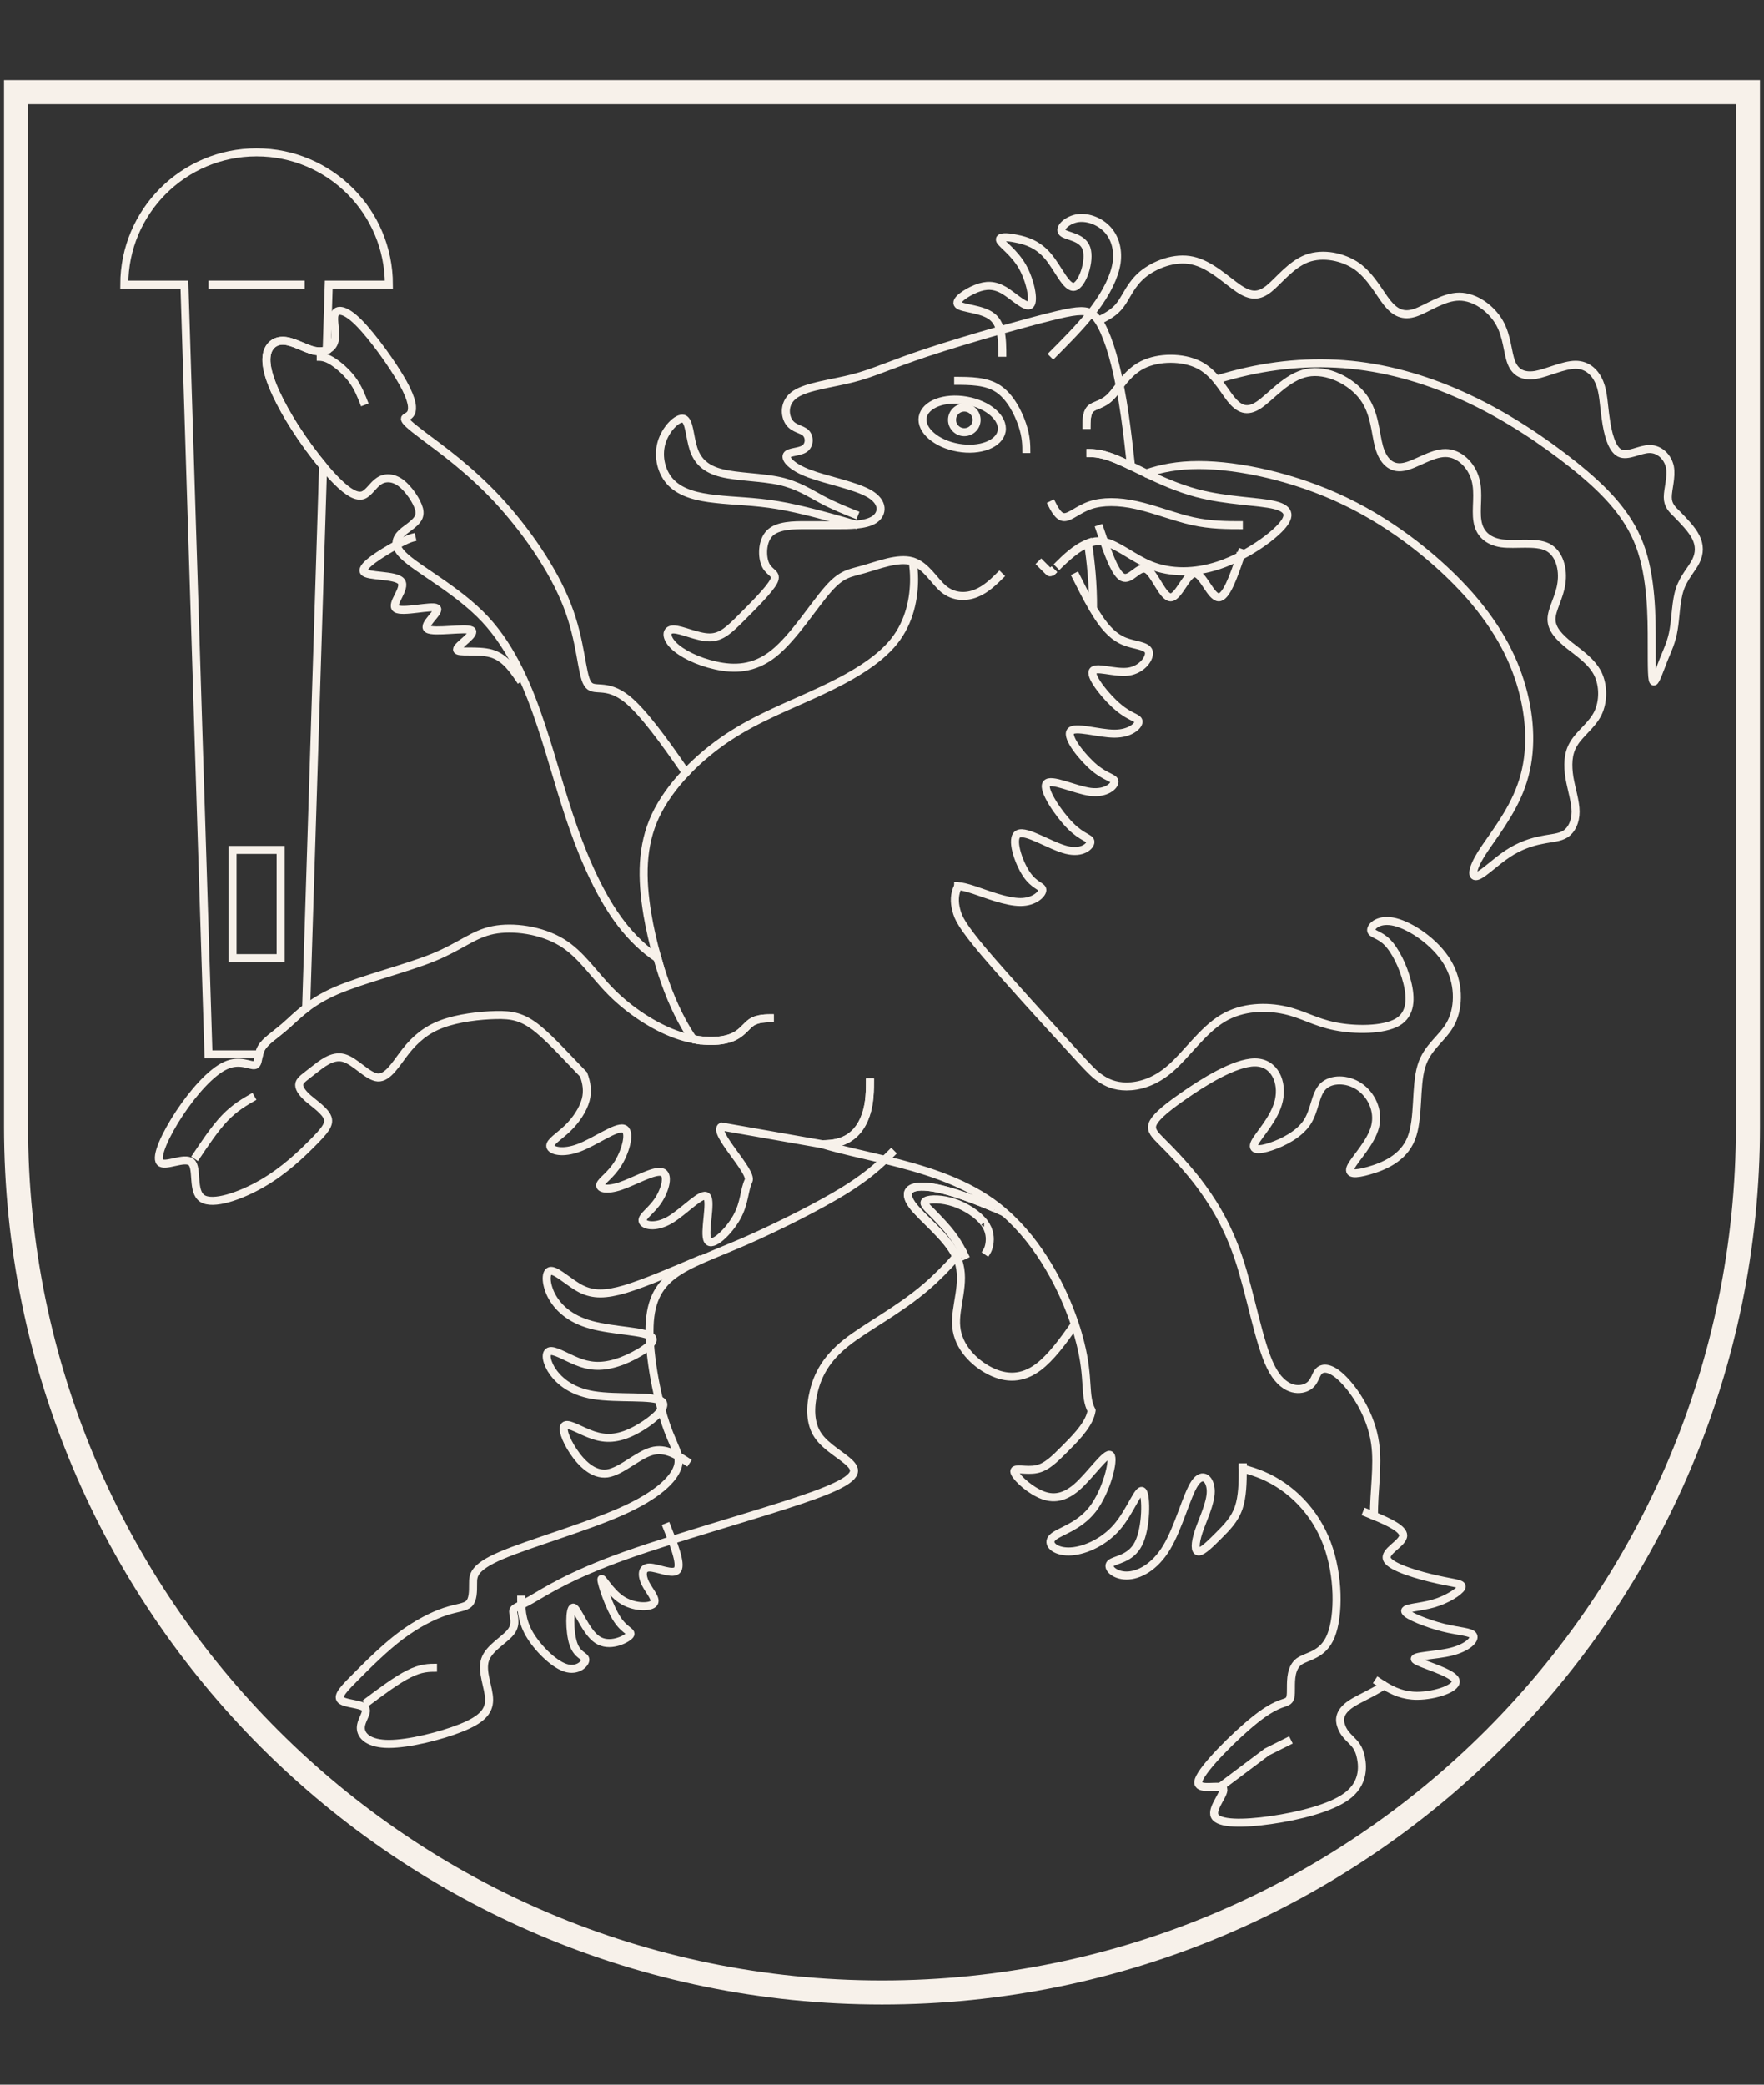 <?xml version="1.0" encoding="UTF-8"?>
<svg id="Ebene_1" data-name="Ebene 1" xmlns="http://www.w3.org/2000/svg" viewBox="0 0 440 520">
  <rect x="0" y="0" width="440" height="520" fill="#333333" stroke="none"/>
  <defs>
    <style>
      .cls-1 {
        stroke-width: 6px;
      }

      .cls-1, .cls-2, .cls-3 {
        fill: none;
        stroke: #f7f1ea;
        stroke-miterlimit: 10;
      }

      .cls-2 {
        fill-rule: evenodd;
      }

      .cls-2, .cls-3 {
        stroke-width: 2px;
      }
    </style>
  </defs>
  <path class="cls-2" d="M97,71h-15l-.51,16.3v.01c-.83.34-1.84.43-2.96.22-2.53-.53-5.53-2.53-8-2.53-2.53,0-4.53,2-4,6,.47,4,3.47,10,6.94,15.47,2.31,3.62,4.82,7.01,7.12,9.76l-4.23,135.23c-2.11,1.6-3.61,3.13-5.04,4.38-2.7,2.38-5.14,3.8-6.14,5.62-.28.5-.44,1.03-.56,1.54h-12.62l-6-192h-15c0-18.23,14.77-33,33-33s33,14.77,33,33Z"/>
  <path id="olinie-1" class="cls-3" d="M51.999,70.999h24"/>
  <path id="oloch-1" class="cls-2" d="M57.999,239h12v-27h-12v27Z"/>
  <path id="bock1x-1" class="cls-2" d="M103.666,133.933c-.978.222-1.955.445-5.145,2.211-3.189,1.767-8.589,5.077-7.767,6.455.823,1.311,7.867.689,9.289,2.4,1.422,1.711-2.778,5.755-1.223,6.811,1.556,1.055,8.867-.878,10.067-.123,1.2.756-3.711,4.2-2.211,5.2s9.411-.444,10.867.333c1.455.778-3.545,3.778-3.545,4.778s5,0,8.533,1c3.467,1,5.467,4,7.467,7"/>
  <path id="linie1-1" class="cls-3" d="M78.999,88.999c1,0,2,0,3.578.911,1.577.911,3.733,2.733,5.233,4.733,1.5,2,2.344,4.177,3.189,6.355"/>
  <path class="cls-2" d="M223,287c-.76.76-1.52,1.52-2.33,2.29-2.41,2.29-5.31,4.72-10.14,7.71-6.53,4-16.53,9-24.53,12.53-8,3.47-14,5.47-18,8.47s-6,7-6,14c0,.38.01.78.02,1.18.02.71.06,1.44.12,2.19.31,4.41,1.18,9.46,2.24,13.83.19.84.4,1.65.61,2.43.33,1.22.67,2.35,1.01,3.37,1.34,4.03,2.69,6.25,3.12,8.19.21.95.21,1.82-.12,2.81-1,3-5,7-14,11s-23,8-30,11-7,5-7,7,0,4-1,5-3,1-6,2-7,3-11,6-8,7-11,10-5,5-4,6,5,1,6,2-1,3-1,5,2,4,7,4,13-2,18-4,7-4,7-7-2-7-1-10,5-5,6.47-7c1.53-2,.53-4,.53-5,0-.71.5-.91,2.03-1.68.64-.32,1.46-.73,2.5-1.32,3.47-2,9.47-6,23.47-11,3.48-1.24,7.45-2.55,11.62-3.86,12.63-4,27.11-8.13,35.38-11.14,11-4,11-6,9-8s-6-4-8-7-2-7-1-11,3-8,8-12,13-8,20-14c2.64-2.27,5.15-4.82,7.57-7.55"/>
  <path id="bock2x-1" class="cls-2" d="M175,314c-7,3-14,6-19,7.533-5,1.467-8,1.467-11,0-3-1.533-6-4.533-7.533-4.533-1.467,0-1.467,3,0,6,1.533,3,4.533,6,10,7.467,5.533,1.533,13.533,1.533,15.067,3.067,1.467,1.467-3.533,4.467-7.533,6-4,1.467-7,1.467-10,.467-3-1-6-3-7.533-3-1.467,0-1.467,2,0,4.533,1.533,2.467,4.533,5.467,10.533,6.467,6,1,15,0,17,1.533,2,1.467-3,5.467-7,7.467-4,2-7,2-10,1-3-1-6-3-7-2.467-1,.467,0,3.467,2,6.467,2,3,5,6,8.467,5.533,3.533-.533,7.533-4.533,11.067-5.533,3.467-1,6.467,1,9.467,3"/>
  <path id="bock2x-2" class="cls-2" d="M166,380.001c2,5,4,10,3,11.533-1,1.467-5-.533-7-.533s-2,2-1,4c1,2,3,4,2,5s-5,1-8-1c-3-2-5-6-5-5s2,7,4,10c2,3,4,3,3,4-1,1-5,3-8,1s-5-8-6-8-1,6,0,9c1,3,3,3,3,4s-2,3-5,2-7-5-9-8.467c-2-3.533-2-6.533-2-9.533"/>
  <path id="linie2-1" class="cls-3" d="M90.999,425.001c4-3,8-6,11-7.467,3-1.533,5-1.533,7-1.533"/>
  <path class="cls-3" d="M238.57,313.44c-2.44-5.07-8.73-9.66-11.1-12.97-2.47-3.47-.47-5.47,6.53-4,3.79.83,9.06,2.68,14.2,4.93"/>
  <path class="cls-2" d="M238.57,313.44c-2.44-5.07-8.73-9.66-11.1-12.97-2.47-3.47-.47-5.47,6.53-4,3.79.83,9.06,2.68,14.2,4.93"/>
  <path class="cls-2" d="M241,314c-.35-.71-.71-1.41-1.08-2.12"/>
  <path class="cls-2" d="M245.46,304.99c.01,0,.01.01.01.01,1.53,2,1.53,4,1.31,5.32s-.67,1.97-1.11,2.61"/>
  <path class="cls-2" d="M280.59,103.74c-.2.09-.39.17-.59.26"/>
  <path class="cls-2" d="M274,80c2-1,4-2,5.47-4,1.53-2,2.53-5,5.53-7.53,3-2.47,8-4.47,12.47-3.47,4.53,1,8.53,5,11.53,7s5,2,7.53,0c2.47-2,5.47-6,9.47-7.53,4-1.47,9-.47,12.53,2,3.47,2.53,5.47,6.53,7.47,9.06,2,2.47,4,3.47,7,2.47s7-4,11-4,8,3,10,6.47c2,3.53,2,7.53,3,10,1,2.53,3,3.53,6,3.06,3-.53,7-2.53,10-2.53s5,2,6,4.53c1,2.47,1,5.47,1.53,8.94.47,3.53,1.47,7.53,3.47,8.53s5-1,7.47-1c2.53,0,4.53,2,5.06,4.47.47,2.53-.53,5.53-.53,7.53s1,3,2.53,4.47c1.47,1.53,3.47,3.53,4.47,5.53s1,4,0,6-3,4-4,7-1,7-1.53,10c-.47,3-1.47,5-2.47,7.47-1,2.53-2,5.53-2.47,5.53-.53,0-.53-3-.53-9.53,0-6.47,0-16.47-3-24.47s-9-14-16.47-20c-7.53-6-16.53-12-26-16.47-9.53-4.53-19.53-7.53-29.53-8.53s-20,0-29.53,2.53c-1.35.35-2.7.74-4.04,1.15"/>
  <path class="cls-2" d="M214,131c-.16-.05-.33-.09-.49-.14"/>
  <path class="cls-2" d="M214,128.6c-3-1.2-6-2.4-9-4s-6-3.6-10.47-4.6c-4.53-1-10.53-1-14.53-2s-6-3-7-6-1-7-2.47-7.53c-1.53-.47-4.53,2.53-5.53,6-1,3.53,0,7.53,2.47,10,2.53,2.53,6.53,3.53,11.06,4,4.47.53,9.47.53,15.47,1.53,5.86.98,12.67,2.91,19.5,4.86"/>
  <path class="cls-2" d="M245.46,304.99c-1.47-2-4.47-3.99-7.46-4.99-3-1-6-1-7-.47-1,.47,0,1.47,1.53,2.94,1.47,1.53,3.47,3.53,4.94,5.53.99,1.29,1.76,2.59,2.45,3.88-.44.53-.9,1.05-1.35,1.56v.01c.16.34.31.68.43,1.02,2,5.53-1,11.53-.47,16.53.47,5,4.47,9,8.47,11s8,2,12-1c3.03-2.28,6.07-6.28,9.1-10.7"/>
  <path class="cls-2" d="M250.53,302.44c-.77-.36-1.55-.71-2.33-1.04"/>
  <path class="cls-2" d="M310,365c0,.45,0,.89-.01,1.34"/>
  <path class="cls-2" d="M345.2,420.42c-.75-.45-1.47-.94-2.2-1.42"/>
  <path class="cls-2" d="M342.72,378.1c-.89-.37-1.8-.73-2.72-1.1"/>
  <path class="cls-2" d="M238.99,221.03c-.37-.03-.68-.03-.99-.03"/>
  <path class="cls-2" d="M268,143c1.55,3.09,3.09,6.18,4.64,8.81"/>
  <path id="linie5-1" class="cls-3" d="M304,446.001l12-9,6-3"/>
  <path class="cls-3" d="M205.15,285.42c1.41-.01,2.71-.13,3.85-.42,4-1,6-4,7-7s1-6,1-9"/>
  <path class="cls-3" d="M172.85,259.2c3.72.73,6.96.53,9.15-.2,3-1,4-3,5.47-4,1.53-1,3.53-1,5.53-1"/>
  <path class="cls-2" d="M205.15,285.42c1.41-.01,2.71-.13,3.85-.42,4-1,6-4,7-7s1-6,1-9"/>
  <path class="cls-2" d="M172.85,259.2c3.72.73,6.96.53,9.15-.2,3-1,4-3,5.47-4,1.53-1,3.53-1,5.53-1"/>
  <path id="linie6-1" class="cls-3" d="M48.532,289.067c2.533-3.8,5.067-7.6,7.555-10.2,2.489-2.6,4.933-4,7.378-5.4"/>
  <path class="cls-2" d="M163.98,239.03c1.57,5.55,3.62,10.95,6.02,15.44.9,1.7,1.85,3.26,2.85,4.73-1.39-.26-2.84-.66-4.32-1.2-5.53-2-11.53-6-16-10.47-4.53-4.53-7.53-9.53-12.53-12.53s-12-4-17-3-8,4-14.85,6.8c-6.84,2.8-17.53,5.4-24.35,8.33-3.21,1.41-5.58,2.91-7.44,4.33-2.11,1.6-3.61,3.13-5.04,4.38-2.7,2.38-5.14,3.8-6.14,5.62-.28.5-.44,1.03-.56,1.54-.31,1.34-.3,2.53-1.1,2.69-1.1.22-3.74-1.53-7.25.1-3.58,1.63-8.03,6.65-11.52,11.93-3.48,5.28-6.02,10.81-4.83,12.17,1.19,1.35,6.1-1.47,7.81.02,1.65,1.49.09,7.29,2.72,9.03,2.64,1.75,9.46-.56,14.97-3.75s9.71-7.26,12.56-10.12c2.84-2.87,4.33-4.54,3.75-6.2-.58-1.74-3.22-3.47-4.93-4.95-1.65-1.48-2.36-2.7-2.13-3.66.28-.97,1.51-1.68,3.47-3.26,1.97-1.51,4.68-3.89,7.58-3.11s5.99,4.71,8.53,4.87c2.55.15,4.55-3.47,6.9-6.47,2.36-3,5.07-5.38,9.1-6.88,4.04-1.5,9.39-2.12,13.4-2.21,4.02-.09,6.68.35,10.5,3.44,3.3,2.67,7.45,7.3,11.42,11.39.77,2.09,1.11,4.12.52,6.33-.65,2.42-2.4,5.06-4.5,7.08-2.1,2.03-4.55,3.43-4.32,4.52.22,1.08,3.11,1.86,7.13.35s9.18-5.31,11.11-4.79.65,5.37-1.22,8.49-4.31,4.52-4.57,5.52c-.25.94,1.68,1.47,5.09.31,3.41-1.15,8.3-4,10.23-3.48,1.94.51.92,4.37-.82,7.02-1.73,2.64-4.18,4.06-3.95,5.16.22,1.1,3.11,1.88,6.77-.21,3.67-2.15,8.12-7.17,9.3-5.82,1.19,1.36-.87,9.09.19,10.89,1.07,1.87,5.27-2.2,7.27-5.81s1.8-6.77,2.92-9.05c1.12-2.27-9.16-12.14-6.72-13.54l25.15,4.42c.11.04.21.08.32.11,4.36,1.31,9.64,2.41,15.2,3.76,9.15,2.22,19.04,5.11,26.8,10.71.39.28.76.56,1.14.85.66.51,1.29,1.02,1.92,1.59h.01c8.93,7.77,14.63,19.03,17.56,27.86.56,1.67,1.01,3.25,1.37,4.7,2.29,9.04.87,13.18,2.81,16.86v.01c-.06.38-.16.75-.28,1.13-1,3-4,6-6.53,8.53-2.47,2.47-4.47,4.47-6.94,4.94-2.53.53-5.53-.47-5.53.53s3,4,6,5.47c3,1.53,6,1.53,9.53-1.47,3.47-3,7.47-9,8.47-8s-1,9-4.47,13.47c-3.53,4.53-8.53,5.53-10,7.06-1.53,1.47.47,3.47,4,3.47,3.47,0,8.47-2,12-6,3.47-4,5.47-10,6.47-9s1,9-1,13-6,4-7,5,1,3,4,3,7-2,10-7,5-13,7-16,4-1,4,2-2,7-3,10-1,5,0,5,3-2,5-4,4-4,5-7c.89-2.66.99-6.12.99-9.66,1.72.43,3.39.97,5.01,1.66,7,3,13,9,16,17s3,18,1,23-6,5-8,6.47c-2,1.53-2,4.53-2,6.53s0,3-1,3.47c-1,.53-3,.53-8,4.53s-13,12-14,15c-.86,2.59,3.5,1.45,5.35,1.74.29.04.51.12.65.26,1,1-3,5-2,7s7,2,14,1,15-3,19-6,4-7,3.47-9.53c-.47-2.47-1.47-3.47-2.47-4.47s-2-2-2.47-3.53c-.53-1.47-.53-3.47,2.47-5.47,2-1.33,5.32-2.66,8.2-4.58,2.34,1.43,4.88,2.58,8.27,2.58,4.53,0,10.53-2,9.53-4s-9-4-10-5,5-1,9-2,6-3,5.47-4c-.47-1-3.47-1-7.47-2s-9-3-9.47-4c-.53-1,3.47-1,6.94-2,3.53-1,6.53-3,7.06-4,.47-1-1.53-1-6-2-4.53-1-11.53-3-12.53-5s4-4,4-6c0-1.63-3.33-3.27-7.28-4.9-.09-5.97,1.1-12.37.28-18.1-1-7-5-13-8-16s-5-3-6-2-1,3-3,4-6,1-9-5-5-18-8-27-7-15-10.47-19.53c-3.53-4.47-6.53-7.47-8.53-9.47s-3-3-2.53-4.53c.53-1.47,2.53-3.47,7.53-6.94,5-3.53,13-8.53,18-8.53s7,5,6,9.47c-1,4.53-5,8.53-6,10.53s1,2,4,1,7-3,9-6,2-7,4-9,6-2,9,0,5,6,4,10-5,8-6,10,1,2,4.47,1c3.53-1,8.53-3,10.53-8s1-13,2.53-18c1.47-5,5.47-7,7.47-11s2-10-1-15-9-9-13-10-6,1-6,2,2,1,4,3,4,6,5,10,1,8-2.47,10c-3.53,2-10.53,2-15.53,1s-8-3-12.47-4c-4.53-1-10.53-1-15.53,2s-9,9-13,12.47c-4,3.53-8,4.53-11,4.53s-5-1-6.47-2c-1.53-1-2.53-2-8-8-5.53-6-15.53-17-21.06-23.47-5.47-6.53-6.47-8.53-6.94-10.53-.53-1.99-.53-3.98.46-5.97.82.07,1.94.28,4.01.97,3,1,8,3,11.53,3,3.47,0,5.47-2,5.47-3s-2-1-4-4-4-9-2-10,8,3,12,4,6-1,6-2-2-1-5-4-7-9-6-10.47c1-1.53,7,1.47,11,2,4,.47,6-1.53,6-2.53s-2-1-5-3.47c-3-2.53-7-7.53-6-9.06,1-1.47,7,.53,11,.53s6-2,6-3-2-1-5-3.53c-3-2.47-7-7.47-6.47-8.94.47-1.53,5.47.47,8.94,0,3.53-.53,5.53-3.53,5.06-5.06-.53-1.47-3.53-1.47-6-2.47-2.53-1-4.53-3-6.53-6-.45-.68-.9-1.41-1.36-2.18v-.01c.04-6.14-.55-11.68-1.24-16.29-2.62,1.02-5.25,3.38-7.88,5.96l.48-.48c1.56-1.56,4.35-4.35,7.4-5.49.36-.14.73-.25,1.1-.33.5-.12,1-.18,1.5-.18.47,0,.94.06,1.41.16,3.54.75,7.18,4.07,11.59,5.84,5,2,11,2,17,0,1.84-.61,3.67-1.42,5.43-2.31v-.01h.01c3.96-2.04,7.48-4.6,9.56-6.68,3-3,3-5-1-6s-12-1-19.47-3c-4.54-1.21-8.89-3.14-12.61-4.92M279.31,96.18c-1.45-7.59-3.38-13.28-5.31-16.18-.58-.87-1.16-1.48-1.88-1.86-1.78-.97-4.43-.56-10.12.86-3.38.84-7.81,2.05-12.51,3.37h-.01c-6.42,1.83-13.28,3.9-18.48,5.63-9,3-13,5-18.16,6.33-5.15,1.34-11.46,2-14.46,4s-2.69,5.34-1.54,7c1.16,1.67,3.16,1.67,4.16,2.67s1,3-.31,3.91-3.93.73-4.42,1.64c-.49.92,1.15,2.92,5.57,4.58,4.43,1.67,11.63,3,15.12,5.09,3.48,2.09,3.26,4.93,1.15,6.36-1.14.77-2.81,1.12-4.6,1.28h-.01c-1.52.14-3.12.14-4.5.14h-8c-3,0-7,0-9,2s-2,6-1,8,3,2,2,4-5,6-8,9-5,5-8,5-7-2-9-2-2,2,0,4,6,4,10.53,5c4.47,1,9.47,1,14.47-3s10-12,13.53-16c3.47-4,5.47-4,8.94-5,3.53-1,8.53-3,12-2,.06.02.12.03.17.06.22,1.32.36,2.77.36,4.41,0,4.53-1,10.53-5,15.53s-11,9-18.47,12.47c-7.53,3.53-15.53,6.53-23.06,11.53-3.69,2.47-7.28,5.44-10.38,8.72"/>
  <path class="cls-2" d="M161.47,228c.61,3.59,1.46,7.34,2.51,11.03-3.19-2.15-6.23-4.98-8.98-8.56-5-6.47-9-15.47-12-24-3-8.47-5-16.47-8-25.47s-7-19-14-26.53c-7-7.47-17-12.47-20.47-16-.97-.96-1.45-1.81-1.58-2.56-.37-1.97,1.6-3.32,3.05-4.38,2-1.53,3-2.53,2.53-4.53-.53-2-2.53-5-4.53-6.53-2-1.47-4-1.47-5.47-.47-1.53,1-2.53,3-4,3.53-1.53.47-3.53-.53-6.53-3.53-1.04-1.04-2.19-2.31-3.41-3.77-2.3-2.75-4.81-6.14-7.12-9.76-3.47-5.47-6.47-11.47-6.94-15.47-.53-4,1.47-6,4-6,2.47,0,5.47,2,8,2.53,1.12.21,2.13.12,2.96-.22v-.01c1.01-.41,1.72-1.2,1.98-2.3.53-2-.47-5,0-6.53.53-1.47,2.53-1.47,6,2,3.53,3.53,8.53,10.53,11.06,15.06,2.47,4.47,2.47,6.47,2,7.47-.53,1-1.53,1-1.53,1.47,0,.53,1,1.53,5,4.53s11,8,18,15.47c7,7.53,14,17.53,17.47,26.53,3.53,9,3.53,17,5.06,19.47,1.47,2.53,4.47-.47,10,4,3.88,3.21,9.03,10.19,14.56,18.25-3.17,3.34-5.84,7.01-7.62,10.81-3.47,7.47-3.47,15.47-2,24.47Z"/>
  <path class="cls-2" d="M227.64,140.06c3.43,1.07,5.4,4.97,7.83,6.94,2.53,2,5.53,2,8,1,2.53-1,4.53-3,6.53-5"/>
  <path class="cls-2" d="M262,89c3.62-3.62,7.24-7.24,10.12-10.86.3-.38.6-.76.88-1.14,3-4,5-8,5.53-11.47.47-3.53-.53-6.53-2.53-8.53s-5-3-7.47-2.53c-2.53.53-4.53,2.53-3.53,3.53s5,1,6,4-1,9-3,9.53c-2,.47-4-4.53-6.53-7.53-2.47-3-5.47-4-8-4.47-2.47-.53-4.47-.53-4,.47.53,1,3.53,3,5.53,6.47,2,3.53,3,8.53,2,9.53s-4-2-6.47-3.53c-2.53-1.47-4.53-1.47-7.06-.47-2.47,1-5.47,3-4.47,4s6,1,8.47,3c1.05.83,1.66,2,2.01,3.37"/>
  <path class="cls-2" d="M249.49,82.37c.51,1.94.51,4.29.51,6.63"/>
  <path class="cls-3" d="M271,107c0-2,0-4,1-5s3-1,5-3c.74-.74,1.47-1.74,2.31-2.82"/>
  <path class="cls-2" d="M392.53,185.53c-1.53,2.47-1.53,5.47-1.06,8.47.53,3,1.53,6,1.53,8.47,0,2.53-1,4.53-2.47,5.53-1.53,1-3.53,1-6,1.53-2.53.47-5.53,1.47-8.53,3.47s-6,5-7.47,5.47c-1.53.53-1.53-1.47.94-5.47,2.53-4,7.53-10,10-17,2.53-7,2.53-15,.53-23s-6-16-13.47-24.53c-7.53-8.47-18.53-17.47-31.06-23.47-12.47-6-26.47-9-36.47-9-5.28,0-9.44.84-13.08,2.08-1.36-.65-2.64-1.28-3.81-1.85-.47-4.34-.96-8.56-1.52-12.49-.34-2.36-.71-4.62-1.12-6.74-.05-.28-.1-.55-.16-.82,1.43-1.85,3.16-3.92,5.69-5.18,4-2,10-2,14,0,1.83.92,3.24,2.25,4.43,3.68,1.4,1.68,2.49,3.48,3.57,4.85,2,2.47,4,3.47,7,1.47s7-7,12-8,11,2,14,6,3,9,4,12.53c1,3.47,3,5.47,6,4.94,3-.47,7-3.47,10.53-3.47,3.47,0,6.47,3,7.47,6.53,1,3.47,0,7.47.53,10.47.47,3,2.47,5,6,5.53,3.47.47,8.47-.53,11.47.94,3,1.53,4,5.53,3.47,9.06-.47,3.47-2.47,6.47-2.47,8.94,0,2.53,2,4.53,4.47,6.53,2.53,2,5.53,4,7.06,7,1.47,3,1.47,7,0,10-1.53,3-4.53,5-6,7.53Z"/>
  <path class="cls-2" d="M271,107c0-2,0-4,1-5s3-1,5-3c.74-.74,1.47-1.74,2.31-2.82"/>
  <path class="cls-3" d="M263,142l-1,1"/>
  <path class="cls-3" d="M272.5,135.18c-.37.09-.74.2-1.1.34"/>
  <path class="cls-3" d="M271,113c2,0,4,0,8.47,2,.81.35,1.69.77,2.64,1.23"/>
  <path class="cls-2" d="M259,140l2.47,2.47c.42.42.51.51,1.53-.47"/>
  <path class="cls-2" d="M271,113c2,0,4,0,8.47,2,.81.35,1.69.77,2.64,1.23"/>
  <path class="cls-2" d="M310,137c-.19.56-.38,1.12-.56,1.68"/>
  <path class="cls-2" d="M274,131c.47,1.41.94,2.82,1.41,4.16,1.53,4.38,3.06,8.07,4.59,8.84,2,1,4-3,6-2s4,7,6,7,4-6,6-6,4,6,6,6c1.81,0,3.62-4.92,5.43-10.31"/>
  <path id="linie9-1" class="cls-3" d="M262,124.999c1,2,2,4,3.467,4,1.533,0,3.533-2,6.533-3,3-1,7-1,11.467,0,4.533,1,9.533,3,14,4,4.533,1,8.533,1,12.533,1"/>
  <path id="linie9-2" class="cls-3" d="M238,94.999c4,0,8,0,11,2,3,2,5,6,6,9,1,3,1,5,1,7"/>
  <path class="cls-2" d="M249.85,107.53c-.6,3.24-5.43,5.09-10.83,4.15-5.44-.94-9.41-4.35-8.87-7.62.6-3.23,5.43-5.08,10.83-4.15,5.44.94,9.41,4.36,8.87,7.62Z"/>
  <path id="augei-1" class="cls-2" d="M243.6,104.733c0-1.694-1.373-3.067-3.067-3.067s-3.067,1.373-3.067,3.067,1.373,3.067,3.067,3.067,3.067-1.373,3.067-3.067Z"/>
  <path id="clip-boundary" class="cls-1" d="M3.999,281c0,119.294,96.707,216.001,216.001,216.001s216.001-96.707,216.001-216.001V22.999H3.999v258.001Z"/>
</svg>